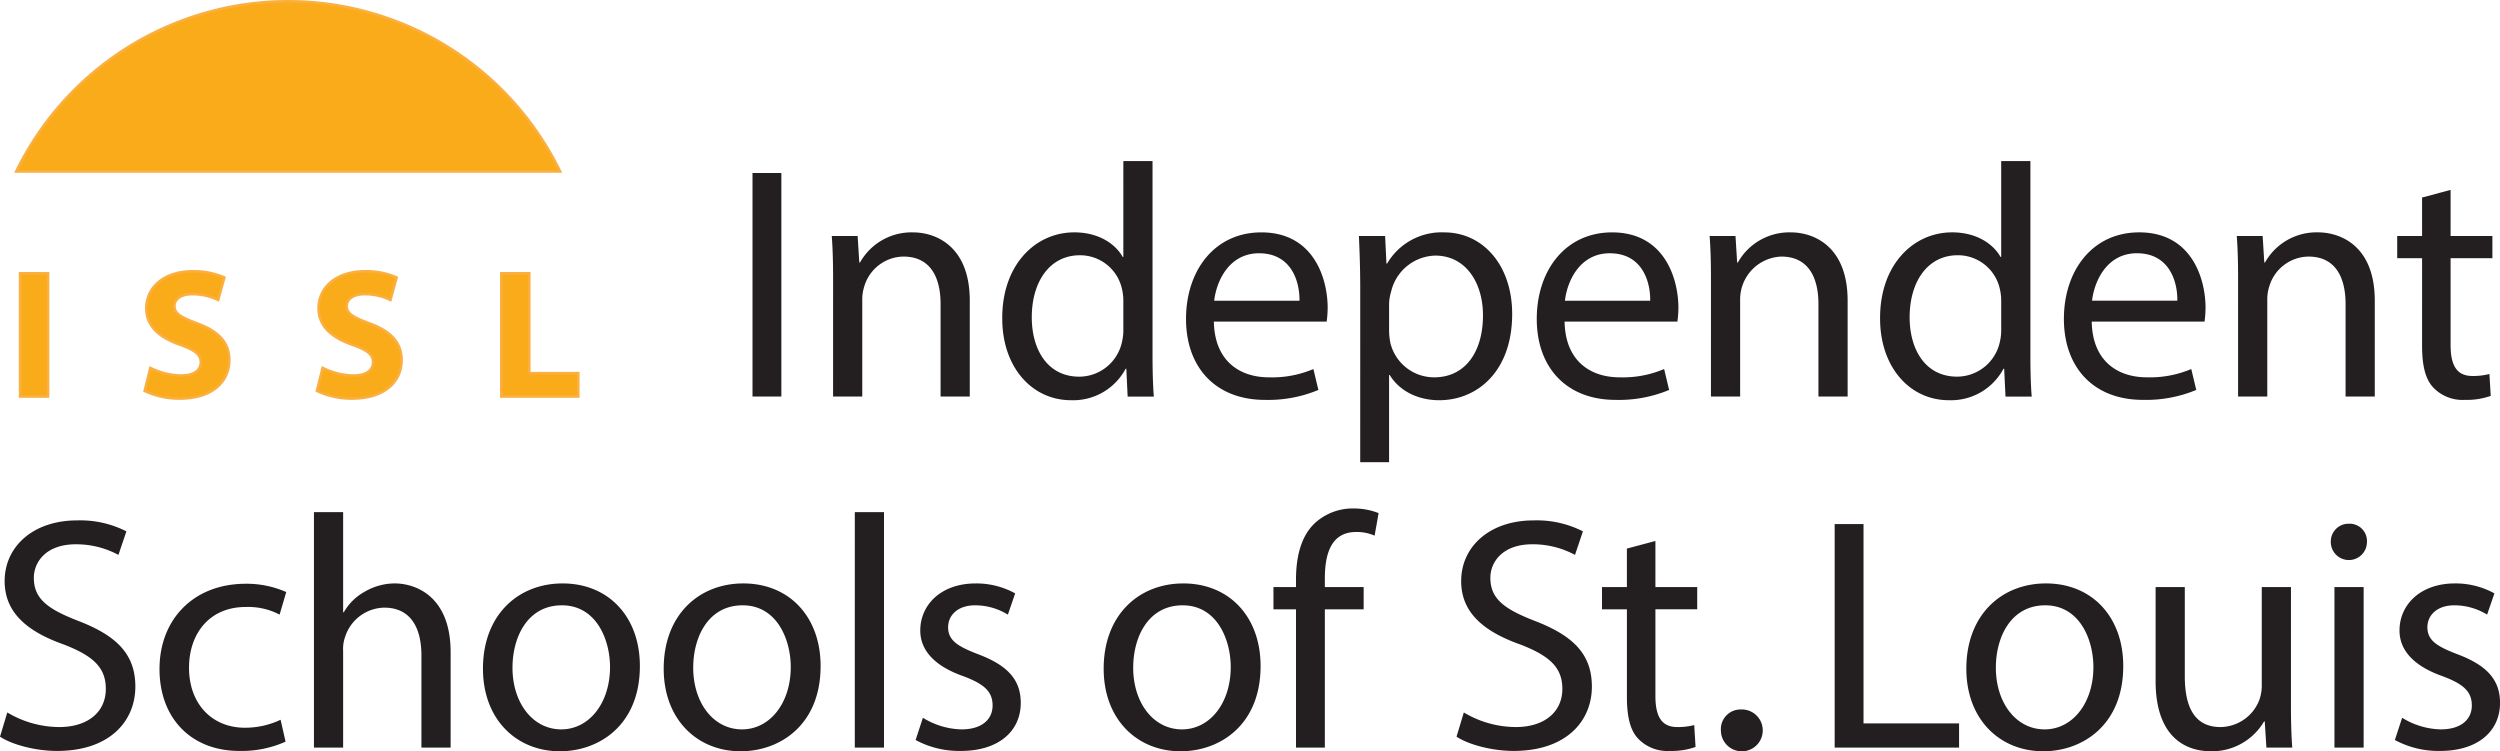 <svg id="Layer_1" data-name="Layer 1" xmlns="http://www.w3.org/2000/svg" viewBox="0 0 500 150.255">
  <defs>
    <style>
      .cls-1 {
        fill: #231f20;
      }

      .cls-2 {
        fill: #faab19;
        stroke: #faaf40;
        stroke-width: 0.51px;
      }
    </style>
  </defs>
  <title>logo</title>
  <g>
    <path class="cls-1" d="M156.272,34.34V79.055H150.5V34.34Zm10.347,21.3c0-3.317-.067-6.037-.266-8.691h5.176l.331,5.308h.133a11.808,11.808,0,0,1,10.616-6.037c4.445,0,11.345,2.653,11.345,13.666V79.055h-5.838V60.546c0-5.175-1.924-9.487-7.431-9.487a8.3,8.3,0,0,0-7.83,5.97,8.406,8.406,0,0,0-.4,2.72V79.055h-5.838Zm63.888-23.684v38.81c0,2.853.066,6.1.265,8.293H225.53l-.265-5.573h-.133a11.877,11.877,0,0,1-10.947,6.3c-7.763,0-13.735-6.568-13.735-16.32-.066-10.682,6.569-17.249,14.4-17.249,4.91,0,8.227,2.322,9.687,4.909h.133V31.952Zm-5.839,28.063a10.31,10.31,0,0,0-.266-2.455,8.586,8.586,0,0,0-8.426-6.767c-6.038,0-9.621,5.308-9.621,12.406,0,6.5,3.185,11.875,9.488,11.875a8.776,8.776,0,0,0,8.559-6.965,10.15,10.15,0,0,0,.266-2.521Zm18.106,4.047c.132,7.894,5.175,11.145,11.014,11.145a21.123,21.123,0,0,0,8.89-1.658l1,4.179a26.015,26.015,0,0,1-10.683,1.99c-9.886,0-15.791-6.5-15.791-16.187s5.706-17.315,15.062-17.315c10.483,0,13.269,9.221,13.269,15.126a21.891,21.891,0,0,1-.2,2.72Zm17.118-4.18c.066-3.715-1.526-9.487-8.095-9.487-5.905,0-8.493,5.44-8.957,9.487Zm12.155-2.455c0-4.113-.132-7.43-.265-10.482h5.241l.266,5.507h.133a12.624,12.624,0,0,1,11.412-6.236c7.762,0,13.6,6.567,13.6,16.32,0,11.543-7.033,17.249-14.6,17.249-4.246,0-7.962-1.858-9.886-5.042h-.132V92.191h-5.773Zm5.773,8.559a13.123,13.123,0,0,0,.265,2.388,9.009,9.009,0,0,0,8.758,6.833c6.171,0,9.753-5.042,9.753-12.406,0-6.435-3.383-11.941-9.554-11.941a9.315,9.315,0,0,0-8.824,7.231,9.469,9.469,0,0,0-.4,2.388Zm35.1-1.924c.133,7.894,5.176,11.145,11.014,11.145a21.132,21.132,0,0,0,8.891-1.658l1,4.179a26.009,26.009,0,0,1-10.682,1.99c-9.886,0-15.791-6.5-15.791-16.187s5.706-17.315,15.061-17.315c10.483,0,13.27,9.221,13.27,15.126a22.09,22.09,0,0,1-.2,2.72Zm17.118-4.18c.067-3.715-1.526-9.487-8.094-9.487-5.905,0-8.493,5.44-8.957,9.487Zm12.155-4.246c0-3.317-.067-6.037-.266-8.691H347.1l.331,5.308h.133a11.808,11.808,0,0,1,10.616-6.037c4.445,0,11.346,2.653,11.346,13.666V79.055h-5.839V60.546c0-5.175-1.924-9.487-7.431-9.487a8.563,8.563,0,0,0-8.228,8.69V79.055h-5.838Zm63.888-23.684v38.81c0,2.853.066,6.1.265,8.293H401.1l-.265-5.573H400.7a11.877,11.877,0,0,1-10.947,6.3c-7.763,0-13.735-6.568-13.735-16.32-.066-10.682,6.569-17.249,14.4-17.249,4.91,0,8.227,2.322,9.687,4.909h.133V31.952ZM400.24,60.015a10.259,10.259,0,0,0-.266-2.455,8.586,8.586,0,0,0-8.426-6.767c-6.038,0-9.62,5.308-9.62,12.406,0,6.5,3.184,11.875,9.487,11.875a8.776,8.776,0,0,0,8.559-6.965,10.1,10.1,0,0,0,.266-2.521Zm18.107,4.047c.133,7.894,5.175,11.145,11.014,11.145a21.132,21.132,0,0,0,8.891-1.658l1,4.179a26.009,26.009,0,0,1-10.682,1.99c-9.886,0-15.791-6.5-15.791-16.187s5.706-17.315,15.061-17.315c10.483,0,13.27,9.221,13.27,15.126a22.09,22.09,0,0,1-.2,2.72Zm17.118-4.18c.066-3.715-1.526-9.487-8.095-9.487-5.905,0-8.492,5.44-8.957,9.487Zm12.154-4.246c0-3.317-.066-6.037-.265-8.691h5.175l.332,5.308h.133a11.808,11.808,0,0,1,10.615-6.037c4.446,0,11.346,2.653,11.346,13.666V79.055h-5.839V60.546c0-5.175-1.924-9.487-7.431-9.487a8.3,8.3,0,0,0-7.829,5.97,8.406,8.406,0,0,0-.4,2.72V79.055h-5.839Zm42.5-17.912v9.221h8.36V51.39h-8.36V68.706c0,3.98,1.128,6.236,4.38,6.236a12.985,12.985,0,0,0,3.383-.4l.266,4.378a14.284,14.284,0,0,1-5.175.8,8.094,8.094,0,0,1-6.3-2.454c-1.658-1.725-2.256-4.578-2.256-8.359V51.39h-4.976V46.945h4.976V39.25ZM1.46,142.238a20.455,20.455,0,0,0,10.35,2.919c5.9,0,9.355-3.118,9.355-7.629,0-4.18-2.388-6.568-8.426-8.89-7.3-2.588-11.81-6.369-11.81-12.672,0-6.966,5.772-12.14,14.464-12.14a20.318,20.318,0,0,1,9.886,2.189l-1.592,4.71a17.817,17.817,0,0,0-8.493-2.123c-6.1,0-8.426,3.649-8.426,6.7,0,4.18,2.72,6.236,8.89,8.624,7.564,2.92,11.412,6.568,11.412,13.136,0,6.9-5.108,12.871-15.658,12.871-4.313,0-9.023-1.261-11.412-2.853Zm55.654,5.838a21.509,21.509,0,0,1-9.223,1.858c-9.686,0-15.99-6.568-15.99-16.387,0-9.885,6.768-17.05,17.251-17.05a19.525,19.525,0,0,1,8.095,1.659l-1.327,4.511a13.545,13.545,0,0,0-6.768-1.526c-7.365,0-11.346,5.44-11.346,12.141,0,7.43,4.778,12.008,11.147,12.008a16.584,16.584,0,0,0,7.166-1.593Zm5.675-45.909h5.838V122.2h.133a10.836,10.836,0,0,1,4.18-4.114,12.019,12.019,0,0,1,5.972-1.658c4.312,0,11.213,2.653,11.213,13.733V149.27H84.286V130.827c0-5.175-1.924-9.553-7.431-9.553a8.387,8.387,0,0,0-7.829,5.838,7.059,7.059,0,0,0-.4,2.786V149.27H62.789Zm65.187,30.783c0,11.875-8.227,17.05-15.99,17.05-8.692,0-15.393-6.369-15.393-16.519,0-10.748,7.033-17.05,15.924-17.05C121.739,116.431,127.976,123.131,127.976,132.95Zm-25.478.332c0,7.032,4.047,12.339,9.753,12.339,5.574,0,9.754-5.241,9.754-12.472,0-5.44-2.721-12.34-9.621-12.34S102.5,127.178,102.5,133.282Zm61.624-.332c0,11.875-8.227,17.05-15.99,17.05-8.691,0-15.393-6.369-15.393-16.519,0-10.748,7.033-17.05,15.924-17.05C157.886,116.431,164.122,123.131,164.122,132.95Zm-25.478.332c0,7.032,4.048,12.339,9.754,12.339,5.573,0,9.753-5.241,9.753-12.472,0-5.44-2.72-12.34-9.621-12.34S138.644,127.178,138.644,133.282Zm32.32-31.115H176.8v47.1h-5.839ZM184.582,143.3a15.3,15.3,0,0,0,7.7,2.322c4.247,0,6.237-2.123,6.237-4.776,0-2.787-1.659-4.312-5.971-5.905-5.773-2.056-8.493-5.241-8.493-9.089,0-5.174,4.18-9.42,11.08-9.42a16.039,16.039,0,0,1,7.9,1.99l-1.46,4.246A12.5,12.5,0,0,0,195,120.809c-3.451,0-5.375,1.991-5.375,4.379,0,2.654,1.924,3.848,6.1,5.44,5.574,2.123,8.427,4.909,8.427,9.686,0,5.639-4.379,9.62-12.009,9.62a18.314,18.314,0,0,1-9.024-2.19Zm67.536-10.349c0,11.875-8.228,17.05-15.991,17.05-8.691,0-15.393-6.369-15.393-16.519,0-10.748,7.033-17.05,15.924-17.05C245.881,116.431,252.118,123.131,252.118,132.95Zm-25.478.332c0,7.032,4.047,12.339,9.753,12.339,5.573,0,9.753-5.241,9.753-12.472,0-5.44-2.72-12.34-9.62-12.34S226.64,127.178,226.64,133.282ZM259.2,149.27V121.605h-4.511v-4.444H259.2v-1.526c0-4.512,1-8.625,3.716-11.212a11.173,11.173,0,0,1,7.829-2.986,13.547,13.547,0,0,1,4.976.929l-.8,4.511a8.72,8.72,0,0,0-3.715-.729c-4.977,0-6.237,4.378-6.237,9.288v1.725h7.763v4.444h-7.763V149.27Zm33.565-7.032a20.462,20.462,0,0,0,10.351,2.919c5.9,0,9.355-3.118,9.355-7.629,0-4.18-2.388-6.568-8.426-8.89-7.3-2.588-11.81-6.369-11.81-12.672,0-6.966,5.772-12.14,14.464-12.14a20.321,20.321,0,0,1,9.886,2.189L315,110.725A17.808,17.808,0,0,0,306.5,108.6c-6.1,0-8.427,3.649-8.427,6.7,0,4.18,2.721,6.236,8.891,8.624,7.564,2.92,11.412,6.568,11.412,13.136,0,6.9-5.109,12.871-15.658,12.871-4.313,0-9.024-1.261-11.412-2.853Zm38.318-34.3v9.222h8.36v4.444h-8.36v17.316c0,3.98,1.128,6.236,4.379,6.236a12.979,12.979,0,0,0,3.383-.4l.266,4.379a14.3,14.3,0,0,1-5.175.8,8.094,8.094,0,0,1-6.3-2.455c-1.658-1.725-2.255-4.578-2.255-8.359V121.605H320.4v-4.444h4.977v-7.7ZM344.18,145.82a3.923,3.923,0,0,1,3.981-4.179,4.186,4.186,0,1,1-3.981,4.179Zm22.753-41.264h5.772v39.871h19.109v4.843H366.933ZM424.65,132.95c0,11.875-8.227,17.05-15.99,17.05-8.692,0-15.393-6.369-15.393-16.519,0-10.748,7.033-17.05,15.924-17.05C418.413,116.431,424.65,123.131,424.65,132.95Zm-25.478.332c0,7.032,4.047,12.339,9.753,12.339,5.574,0,9.754-5.241,9.754-12.472,0-5.44-2.721-12.34-9.621-12.34S399.172,127.178,399.172,133.282Zm59.018,7.231c0,3.317.066,6.236.265,8.757H453.28l-.331-5.241h-.133A12.082,12.082,0,0,1,442.2,150c-5.043,0-11.08-2.786-11.08-14.065V117.161h5.838V134.94c0,6.1,1.858,10.217,7.166,10.217a8.442,8.442,0,0,0,7.7-5.307,8.558,8.558,0,0,0,.53-2.986v-19.7h5.839Zm15.2-32.375a3.616,3.616,0,0,1-7.232,0,3.557,3.557,0,0,1,3.649-3.649A3.465,3.465,0,0,1,473.39,108.138Zm-6.5,41.132V117.161h5.839V149.27Zm13.539-5.971a15.3,15.3,0,0,0,7.7,2.322c4.246,0,6.236-2.123,6.236-4.776,0-2.787-1.658-4.312-5.971-5.905-5.772-2.056-8.493-5.241-8.493-9.089,0-5.174,4.18-9.42,11.081-9.42a16.032,16.032,0,0,1,7.9,1.99l-1.46,4.246a12.494,12.494,0,0,0-6.568-1.858c-3.45,0-5.374,1.991-5.374,4.379,0,2.654,1.924,3.848,6.1,5.44,5.573,2.123,8.426,4.909,8.426,9.686,0,5.639-4.379,9.62-12.009,9.62a18.314,18.314,0,0,1-9.024-2.19Z" transform="translate(0 0.255)"/>
    <path class="cls-2" d="M9.613,54.4V79.055h-5.6V54.4ZM30.061,73.313a14.223,14.223,0,0,0,6.182,1.536c2.56,0,3.913-1.061,3.913-2.67,0-1.536-1.17-2.414-4.133-3.475-4.1-1.425-6.767-3.694-6.767-7.277,0-4.207,3.512-7.426,9.328-7.426a15.088,15.088,0,0,1,6.29,1.245l-1.243,4.5a11.744,11.744,0,0,0-5.157-1.169c-2.415,0-3.586,1.1-3.586,2.377,0,1.572,1.391,2.267,4.573,3.474,4.353,1.609,6.4,3.878,6.4,7.351,0,4.133-3.182,7.681-9.948,7.681a16.066,16.066,0,0,1-6.987-1.536Zm34.459,0A14.223,14.223,0,0,0,70.7,74.849c2.56,0,3.913-1.061,3.913-2.67,0-1.536-1.17-2.414-4.134-3.475-4.1-1.425-6.766-3.694-6.766-7.277,0-4.207,3.512-7.426,9.328-7.426a15.088,15.088,0,0,1,6.29,1.245l-1.243,4.5a11.744,11.744,0,0,0-5.157-1.169c-2.415,0-3.586,1.1-3.586,2.377,0,1.572,1.391,2.267,4.573,3.474,4.353,1.609,6.4,3.878,6.4,7.351,0,4.133-3.182,7.681-9.948,7.681a16.066,16.066,0,0,1-6.987-1.536ZM100.257,54.4h5.6V74.373h9.8v4.682h-15.4ZM112.036,34.04a60.49,60.49,0,0,0-108.8,0Z" transform="translate(0 0.255)"/>
  </g>
</svg>
